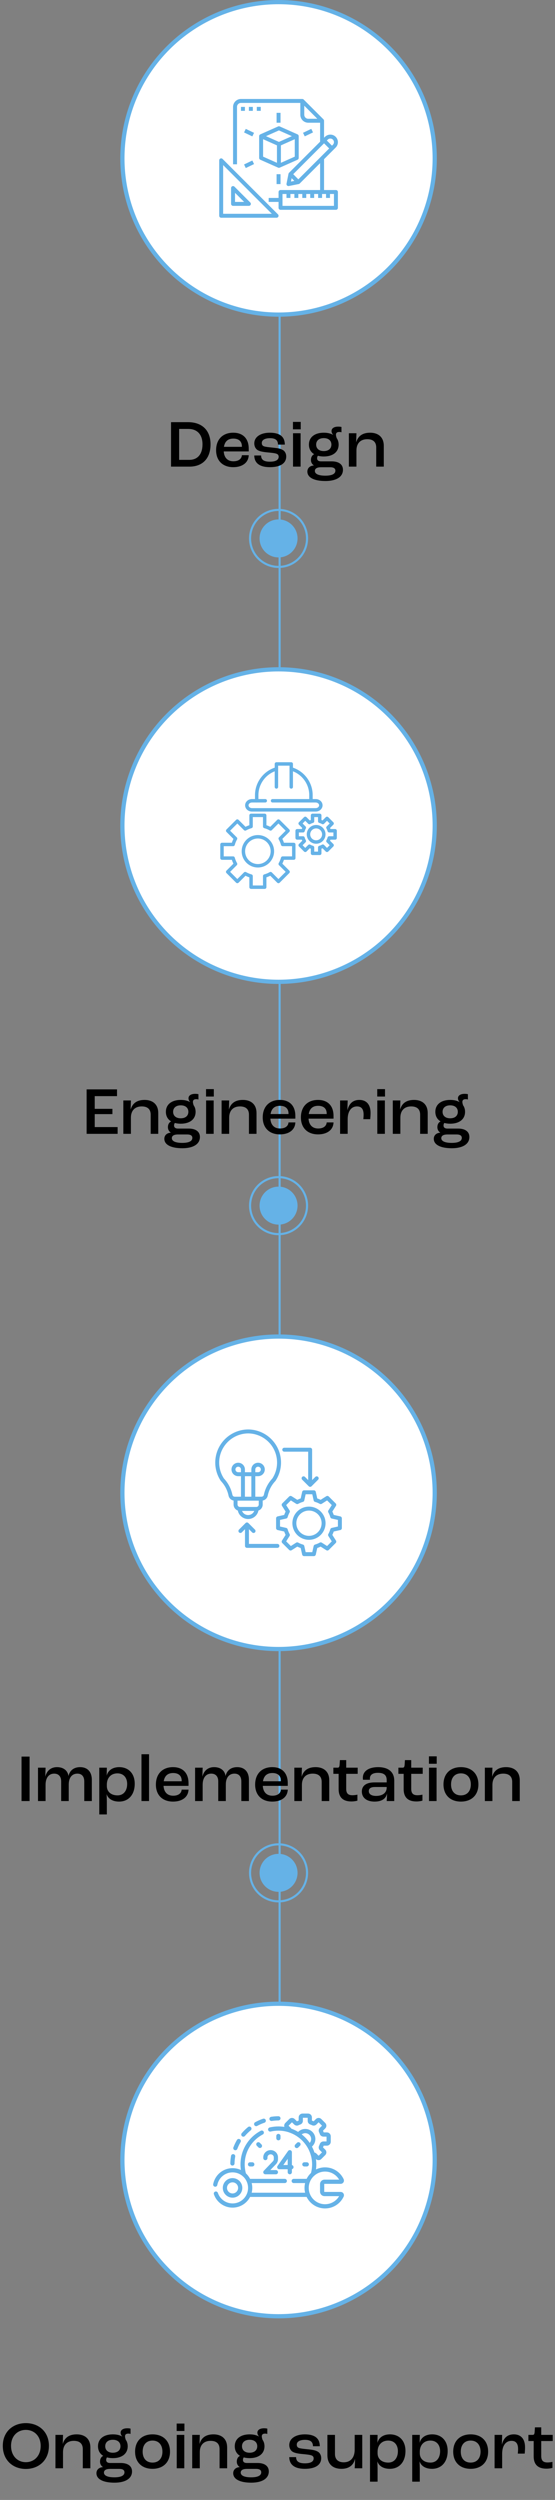 <svg width="263" height="1184" viewBox="0 0 263 1184" fill="none" xmlns="http://www.w3.org/2000/svg">
<rect x="0" y="0" width="263" height="1184" fill="#808080" stroke="none"/>
<line x1="132.5" y1="75" x2="132.5" y2="1030" stroke="#65B2E7"/>
<circle cx="132" cy="255" r="13.5" transform="rotate(90 132 255)" stroke="#65B2E7"/>
<circle cx="132" cy="255" r="9" transform="rotate(90 132 255)" fill="#65B2E7"/>
<circle cx="132" cy="571" r="13.5" transform="rotate(90 132 571)" stroke="#65B2E7"/>
<circle cx="132" cy="571" r="9" transform="rotate(90 132 571)" fill="#65B2E7"/>
<circle cx="132" cy="887" r="13.5" transform="rotate(90 132 887)" stroke="#65B2E7"/>
<circle cx="132" cy="887" r="9" transform="rotate(90 132 887)" fill="#65B2E7"/>
<circle cx="132" cy="75" r="74" fill="white" stroke="#65B2E7" stroke-width="2"/>
<path d="M105.475 75.275C105.344 75.144 105.177 75.054 104.995 75.018C104.814 74.982 104.625 75 104.454 75.071C104.282 75.142 104.136 75.263 104.033 75.417C103.93 75.571 103.875 75.752 103.875 75.938V102.188C103.875 102.436 103.974 102.675 104.15 102.85C104.325 103.026 104.564 103.125 104.812 103.125H131.062C131.248 103.125 131.429 103.07 131.583 102.967C131.738 102.864 131.858 102.718 131.929 102.546C132 102.375 132.018 102.186 131.982 102.005C131.946 101.823 131.857 101.656 131.725 101.525L105.475 75.275ZM105.75 101.25V78.201L128.799 101.25H105.75Z" fill="#65B2E7"/>
<path d="M110.438 97.5H117.938C118.123 97.5 118.304 97.445 118.458 97.342C118.613 97.239 118.733 97.093 118.804 96.921C118.875 96.75 118.893 96.561 118.857 96.38C118.821 96.198 118.732 96.031 118.6 95.9L111.1 88.4C110.969 88.269 110.802 88.179 110.62 88.143C110.439 88.107 110.25 88.125 110.079 88.196C109.907 88.267 109.761 88.388 109.658 88.542C109.555 88.696 109.5 88.877 109.5 89.062V96.562C109.5 96.811 109.599 97.05 109.775 97.225C109.95 97.401 110.189 97.5 110.438 97.5ZM111.375 91.326L115.674 95.625H111.375V91.326Z" fill="#65B2E7"/>
<path d="M114.188 50.625H116.062V52.5H114.188V50.625Z" fill="#65B2E7"/>
<path d="M117.938 50.625H119.812V52.5H117.938V50.625Z" fill="#65B2E7"/>
<path d="M121.688 50.625H123.562V52.5H121.688V50.625Z" fill="#65B2E7"/>
<path d="M123.358 63.633C123.191 63.705 123.05 63.824 122.951 63.977C122.851 64.129 122.799 64.307 122.801 64.488V74.801C122.801 74.982 122.853 75.16 122.952 75.312C123.051 75.464 123.192 75.584 123.358 75.657L131.795 79.407C131.915 79.461 132.045 79.489 132.176 79.488C132.307 79.488 132.437 79.46 132.557 79.407V79.407L140.994 75.657C141.16 75.584 141.301 75.464 141.4 75.312C141.498 75.16 141.551 74.982 141.551 74.801V64.488C141.552 64.307 141.5 64.129 141.401 63.977C141.302 63.824 141.16 63.705 140.993 63.633V63.632L132.556 59.882C132.436 59.828 132.306 59.801 132.175 59.801C132.044 59.801 131.914 59.828 131.794 59.882L123.357 63.632L123.358 63.633ZM131.238 77.108L124.676 74.191V65.931L131.238 68.848V77.108ZM139.676 74.191L133.113 77.108V68.848L139.676 65.931V74.191ZM132.176 61.764L138.305 64.488L132.176 67.212L126.047 64.488L132.176 61.764Z" fill="#65B2E7"/>
<path d="M131.062 82.5H132.938V87.188H131.062V82.5Z" fill="#65B2E7"/>
<path d="M131.062 53.438H132.938V58.125H131.062V53.438Z" fill="#65B2E7"/>
<path d="M115.652 62.727L116.46 61.035L120.385 62.91L119.577 64.602L115.652 62.727Z" fill="#65B2E7"/>
<path d="M143.594 62.897L147.518 61.021L148.326 62.713L144.402 64.588L143.594 62.897Z" fill="#65B2E7"/>
<path d="M115.652 77.894L119.577 76.019L120.385 77.711L116.46 79.586L115.652 77.894Z" fill="#65B2E7"/>
<path d="M159.188 90H153.563V75.388L159.074 69.877C159.407 69.544 159.671 69.148 159.852 68.713C160.032 68.277 160.125 67.811 160.125 67.339C160.125 66.868 160.032 66.401 159.852 65.966C159.671 65.53 159.407 65.135 159.074 64.801C158.74 64.468 158.345 64.204 157.909 64.023C157.474 63.843 157.007 63.75 156.536 63.75C156.065 63.75 155.598 63.843 155.162 64.023C154.727 64.204 154.331 64.468 153.998 64.801L153.563 65.237V57.188C153.563 57.064 153.538 56.943 153.491 56.829C153.444 56.715 153.375 56.612 153.288 56.525L143.913 47.15C143.826 47.062 143.723 46.993 143.609 46.946C143.495 46.899 143.373 46.875 143.25 46.875H114.188C113.193 46.876 112.24 47.272 111.537 47.975C110.834 48.678 110.439 49.631 110.438 50.625V77.812H112.313V50.625C112.313 50.128 112.511 49.651 112.862 49.3C113.214 48.948 113.69 48.751 114.188 48.75H142.313V54.375C142.314 55.369 142.709 56.322 143.412 57.025C144.115 57.728 145.068 58.124 146.063 58.125H151.688V67.112L136.962 81.837C136.831 81.968 136.742 82.135 136.706 82.316L135.768 87.004C135.738 87.155 135.745 87.311 135.79 87.459C135.835 87.607 135.915 87.741 136.025 87.85C136.134 87.96 136.268 88.04 136.416 88.085C136.564 88.13 136.72 88.137 136.871 88.107L141.559 87.169C141.74 87.133 141.907 87.044 142.038 86.913L151.688 77.263V90H132.938C132.689 90 132.45 90.099 132.275 90.275C132.099 90.45 132 90.689 132 90.938V93.75H127.313V95.625H132V98.438C132 98.686 132.099 98.925 132.275 99.1C132.45 99.276 132.689 99.375 132.938 99.375H159.188C159.436 99.375 159.675 99.276 159.85 99.1C160.026 98.925 160.125 98.686 160.125 98.438V90.938C160.125 90.689 160.026 90.45 159.85 90.275C159.675 90.099 159.436 90 159.188 90ZM144.188 54.375V50.076L150.362 56.25H146.063C145.565 56.249 145.089 56.052 144.737 55.7C144.386 55.349 144.188 54.872 144.188 54.375ZM138.951 82.5L153.563 67.888L155.987 70.312L141.375 84.924L138.951 82.5ZM156.536 65.625C156.875 65.625 157.206 65.726 157.488 65.914C157.77 66.102 157.99 66.37 158.12 66.683C158.249 66.996 158.283 67.341 158.217 67.674C158.151 68.006 157.988 68.312 157.748 68.551L157.313 68.987L154.888 66.562L155.324 66.127C155.483 65.967 155.672 65.841 155.88 65.755C156.088 65.668 156.311 65.624 156.536 65.625ZM138.201 84.402L139.473 85.674L137.883 85.992L138.201 84.402ZM158.25 97.5H133.875V91.875H135.75V93.75H137.625V91.875H139.5V93.75H141.375V91.875H143.25V93.75H145.125V91.875H147V93.75H148.875V91.875H150.75V93.75H152.625V91.875H154.5V93.75H156.375V91.875H158.25V97.5Z" fill="#65B2E7"/>
<path d="M81.048 221H89.784C95.928 221 99.768 217.192 99.768 210.44C99.768 203.752 95.704 199.944 89.112 199.944H81.048V221ZM84.888 217.8V203.144H89.272C93.304 203.144 95.96 205.64 95.96 210.44C95.96 215.272 93.496 217.8 89.72 217.8H84.888ZM117.862 212.52C117.862 207.592 115.014 204.936 110.534 204.936C105.542 204.936 102.406 208.104 102.406 213.224C102.406 218.184 105.542 221.256 110.534 221.256C114.854 221.256 117.734 219.112 117.862 215.592H114.63C114.47 217.448 112.902 218.472 110.598 218.472C107.91 218.472 106.214 216.84 106.022 213.8H117.862V212.52ZM114.63 211.624H106.118C106.534 209 108.102 207.72 110.566 207.72C113.158 207.72 114.63 209.032 114.63 211.4V211.624ZM127.892 221.256C132.948 221.256 135.635 219.368 135.635 216.168C135.635 214.888 135.028 213.672 133.972 213.096C132.852 212.456 131.572 212.232 129.332 212.008C127.411 211.816 125.908 211.656 125.14 211.4C124.212 211.08 124.052 210.44 124.052 209.768C124.052 208.424 125.46 207.528 127.956 207.528C130.58 207.528 131.7 208.52 131.732 210.568H134.964C134.964 206.984 132.788 204.936 127.86 204.936C123.572 204.936 120.5 206.856 120.5 210.024C120.5 211.24 121.012 212.392 121.876 213.032C122.836 213.736 124.5 214.056 126.964 214.28C128.724 214.44 130.228 214.6 130.996 214.888C131.828 215.176 132.052 215.72 132.052 216.328C132.052 217.768 130.772 218.664 127.86 218.664C124.788 218.664 123.732 217.544 123.732 215.72H120.5C120.5 218.824 122.452 221.256 127.892 221.256ZM138.826 203.336H142.506V199.816H138.826V203.336ZM138.858 221H142.442V205.192H138.858V221ZM157.174 218.504H152.054C150.902 218.504 150.262 217.96 150.262 217.064C150.262 216.52 150.454 216.072 150.646 215.848C151.478 216.072 152.406 216.2 153.43 216.2C157.782 216.2 160.47 214.056 160.47 210.568C160.47 209.384 160.15 208.328 159.542 207.496C159.35 206.888 159.19 206.344 159.19 205.896C159.19 205.032 159.702 204.584 160.758 204.584C161.206 204.584 161.558 204.648 161.814 204.744V202.216C161.43 202.12 160.982 202.056 160.214 202.056C158.326 202.056 157.11 202.856 157.11 204.136C157.11 204.808 157.398 205.416 157.878 205.928L157.846 205.96C156.694 205.288 155.222 204.936 153.43 204.936C149.078 204.936 146.39 207.112 146.39 210.568C146.39 212.552 147.254 214.12 148.822 215.08V215.144C147.958 215.56 147.35 216.488 147.35 217.832C147.35 218.952 147.83 219.816 148.726 220.424V220.456C146.838 220.552 145.654 221.736 145.654 223.336C145.654 226.184 148.854 227.816 154.198 227.816C159.414 227.816 162.518 225.832 162.518 222.504C162.518 219.976 160.566 218.504 157.174 218.504ZM153.43 207.496C155.67 207.496 157.046 208.68 157.046 210.568C157.046 212.456 155.67 213.64 153.43 213.64C151.19 213.64 149.814 212.456 149.814 210.568C149.814 208.68 151.19 207.496 153.43 207.496ZM154.166 225.288C151.126 225.288 149.206 224.552 149.206 223.048C149.206 221.832 150.358 221.288 152.15 221.288H156.438C158.134 221.288 158.934 221.864 158.934 222.92C158.934 224.328 157.526 225.288 154.166 225.288ZM165.323 221H168.907V213.352C168.907 209.896 170.891 208.008 174.027 208.008C176.875 208.008 178.283 209.416 178.283 211.912V221H181.867V211.112C181.867 207.208 179.403 204.936 175.403 204.936C171.723 204.936 169.675 206.568 168.811 209.416H168.779L168.907 205.192H165.323V221Z" fill="black"/>
<circle cx="132" cy="391" r="74" fill="white" stroke="#65B2E7" stroke-width="2"/>
<g clip-path="url(#clip0_406_667)">
<path d="M125.435 421.001H118.977C118.525 421.001 118.16 420.635 118.16 420.184V415.519C117.535 415.314 116.927 415.062 116.34 414.764L113.042 418.064C112.736 418.371 112.194 418.371 111.887 418.064L107.318 413.495C106.999 413.176 106.999 412.658 107.318 412.339L110.615 409.042C110.318 408.456 110.066 407.846 109.862 407.222H105.198C104.747 407.222 104.381 406.856 104.381 406.405V399.943C104.381 399.492 104.747 399.127 105.198 399.127H109.862C110.066 398.502 110.318 397.893 110.615 397.307L107.318 394.009C107.164 393.855 107.079 393.648 107.079 393.431C107.079 393.214 107.164 393.007 107.318 392.854L111.887 388.284C112.04 388.131 112.248 388.045 112.464 388.045C112.681 388.045 112.889 388.132 113.042 388.284L116.34 391.584C116.926 391.287 117.535 391.035 118.16 390.83V386.164C118.16 385.713 118.525 385.348 118.977 385.348H125.435C125.886 385.348 126.252 385.713 126.252 386.164V390.832C126.876 391.036 127.484 391.288 128.072 391.584L131.369 388.284C131.675 387.977 132.218 387.977 132.525 388.284L137.094 392.854C137.413 393.172 137.413 393.69 137.094 394.009L133.796 397.307C134.094 397.893 134.346 398.502 134.55 399.127H139.214C139.665 399.127 140.03 399.492 140.03 399.943V406.405C140.03 406.622 139.944 406.829 139.791 406.983C139.638 407.136 139.43 407.222 139.214 407.222L134.55 407.22C134.346 407.844 134.094 408.452 133.797 409.039L137.095 412.337C137.414 412.656 137.414 413.173 137.095 413.493L132.526 418.062C132.372 418.215 132.165 418.301 131.948 418.301C131.731 418.301 131.524 418.214 131.37 418.062L128.073 414.762C127.487 415.058 126.877 415.31 126.253 415.514V420.184C126.252 420.635 125.886 421.001 125.435 421.001ZM119.793 419.367H124.618V414.907C124.618 414.539 124.864 414.216 125.219 414.12C126.125 413.872 126.998 413.511 127.815 413.046C128.135 412.863 128.537 412.918 128.797 413.179L131.947 416.331L135.361 412.917L132.212 409.767C131.952 409.507 131.898 409.105 132.079 408.785C132.545 407.97 132.905 407.095 133.153 406.189C133.25 405.834 133.572 405.587 133.94 405.587L138.396 405.588V400.76H133.94C133.572 400.76 133.249 400.514 133.153 400.158C132.905 399.252 132.545 398.379 132.079 397.562C131.898 397.242 131.952 396.84 132.212 396.58L135.361 393.43L131.947 390.016L128.797 393.169C128.537 393.429 128.135 393.483 127.815 393.301C126.999 392.836 126.126 392.475 125.219 392.228C124.864 392.13 124.618 391.808 124.618 391.44V386.982H119.793V391.438C119.793 391.806 119.547 392.128 119.193 392.225C118.288 392.475 117.413 392.837 116.597 393.302C116.277 393.484 115.875 393.43 115.614 393.17L112.464 390.019L109.051 393.432L112.201 396.582C112.461 396.843 112.515 397.245 112.333 397.564C111.868 398.38 111.506 399.253 111.259 400.16C111.161 400.515 110.839 400.761 110.471 400.761H106.016V405.589H110.471C110.839 405.589 111.163 405.836 111.259 406.191C111.506 407.096 111.867 407.97 112.333 408.786C112.516 409.106 112.461 409.508 112.201 409.768L109.051 412.918L112.464 416.332L115.614 413.18C115.875 412.92 116.277 412.866 116.597 413.047C117.413 413.513 118.288 413.875 119.195 414.124C119.548 414.221 119.795 414.544 119.795 414.912V419.367H119.793Z" fill="#65B2E7"/>
<path d="M122.205 410.861C117.967 410.861 114.52 407.413 114.52 403.175C114.52 398.938 117.967 395.49 122.205 395.49C126.442 395.49 129.89 398.938 129.89 403.175C129.89 407.413 126.442 410.861 122.205 410.861ZM122.205 397.124C118.868 397.124 116.153 399.839 116.153 403.175C116.153 406.512 118.868 409.227 122.205 409.227C125.542 409.227 128.256 406.512 128.256 403.175C128.256 399.839 125.542 397.124 122.205 397.124Z" fill="#65B2E7"/>
<path d="M151.518 404.972H148.102C147.65 404.972 147.285 404.606 147.285 404.155V401.96C147.116 401.897 146.95 401.829 146.787 401.754L145.236 403.305C145.083 403.459 144.875 403.545 144.659 403.545C144.442 403.545 144.234 403.459 144.081 403.305L141.664 400.889C141.346 400.57 141.346 400.052 141.664 399.734L143.215 398.183C143.14 398.019 143.071 397.853 143.009 397.685H140.815C140.364 397.685 139.998 397.32 139.998 396.868V393.451C139.998 393 140.364 392.634 140.815 392.634H143.009C143.071 392.466 143.14 392.299 143.215 392.135L141.664 390.585C141.346 390.266 141.346 389.748 141.664 389.429L144.081 387.013C144.234 386.859 144.442 386.774 144.659 386.774C144.875 386.774 145.083 386.861 145.236 387.013L146.787 388.564C146.951 388.489 147.116 388.42 147.285 388.358V386.164C147.285 385.713 147.65 385.348 148.102 385.348H151.518C151.969 385.348 152.334 385.713 152.334 386.164V388.359C152.503 388.421 152.67 388.491 152.834 388.566L154.384 387.014C154.538 386.861 154.745 386.775 154.962 386.775C155.179 386.775 155.386 386.861 155.539 387.014L157.956 389.43C158.275 389.749 158.275 390.267 157.956 390.586L156.404 392.137C156.479 392.302 156.548 392.468 156.611 392.637H158.804C159.255 392.637 159.621 393.002 159.621 393.454V396.871C159.621 397.322 159.255 397.687 158.804 397.687H156.611C156.548 397.856 156.479 398.023 156.404 398.186L157.955 399.736C158.273 400.055 158.273 400.573 157.955 400.891L155.538 403.308C155.385 403.461 155.177 403.547 154.961 403.547C154.744 403.547 154.536 403.46 154.383 403.308L152.832 401.756C152.668 401.831 152.502 401.9 152.333 401.962V404.157C152.334 404.606 151.968 404.972 151.518 404.972ZM148.918 403.338H150.701V401.366C150.701 400.998 150.947 400.675 151.302 400.579C151.751 400.457 152.182 400.277 152.585 400.048C152.905 399.865 153.307 399.92 153.567 400.18L154.961 401.575L156.221 400.314L154.828 398.92C154.568 398.66 154.514 398.258 154.696 397.938C154.925 397.534 155.105 397.103 155.227 396.655C155.324 396.3 155.646 396.053 156.014 396.053H157.985V394.269H156.014C155.646 394.269 155.323 394.023 155.225 393.667C155.104 393.219 154.924 392.787 154.695 392.384C154.513 392.064 154.567 391.662 154.827 391.402L156.22 390.008L154.959 388.747L153.566 390.142C153.306 390.402 152.904 390.456 152.584 390.274C152.181 390.045 151.75 389.866 151.301 389.743C150.946 389.646 150.698 389.324 150.698 388.956V386.984H148.916V388.955C148.916 389.323 148.67 389.645 148.316 389.742C147.867 389.865 147.435 390.045 147.03 390.275C146.711 390.457 146.309 390.403 146.048 390.143L144.655 388.748L143.394 390.009L144.787 391.403C145.048 391.663 145.102 392.065 144.92 392.385C144.69 392.788 144.511 393.22 144.389 393.668C144.292 394.023 143.97 394.27 143.602 394.27H141.63V396.054H143.602C143.97 396.054 144.293 396.3 144.389 396.655C144.511 397.103 144.69 397.535 144.92 397.938C145.103 398.258 145.048 398.66 144.787 398.92L143.394 400.314L144.655 401.575L146.048 400.18C146.309 399.92 146.711 399.865 147.03 400.048C147.435 400.279 147.867 400.458 148.316 400.581C148.67 400.678 148.916 401 148.916 401.368V403.338H148.918Z" fill="#65B2E7"/>
<path d="M149.809 399.61C147.356 399.61 145.359 397.614 145.359 395.161C145.359 392.707 147.355 390.711 149.809 390.711C152.263 390.711 154.259 392.707 154.259 395.161C154.259 397.614 152.263 399.61 149.809 399.61ZM149.809 392.346C148.256 392.346 146.993 393.609 146.993 395.162C146.993 396.714 148.256 397.978 149.809 397.978C151.362 397.978 152.625 396.714 152.625 395.162C152.625 393.608 151.362 392.346 149.809 392.346Z" fill="#65B2E7"/>
<path d="M119.37 384.373C118.559 384.373 117.768 384.079 117.148 383.545C116.526 383.018 116.16 382.241 116.148 381.419C116.148 379.772 117.607 378.441 119.402 378.441H120.831V376.533C120.852 370.675 124.663 365.431 130.173 363.569V361.817C130.173 361.366 130.539 361 130.99 361H138.014C138.466 361 138.831 361.366 138.831 361.817V363.571C144.344 365.432 148.156 370.675 148.173 376.534V378.445H149.603C150.423 378.436 151.229 378.732 151.858 379.273C152.479 379.798 152.846 380.574 152.857 381.394V381.406C152.857 383.042 151.398 384.373 149.604 384.373H119.404C119.391 384.373 119.38 384.373 119.37 384.373ZM119.402 380.073C118.524 380.073 117.781 380.684 117.781 381.407C117.786 381.746 117.941 382.076 118.209 382.302C118.543 382.591 118.96 382.75 119.393 382.739H149.601C150.476 382.739 151.217 382.132 151.22 381.412C151.213 381.065 151.059 380.738 150.794 380.514C150.46 380.226 150.038 380.071 149.609 380.077H147.355C146.904 380.077 146.539 379.711 146.539 379.26V376.536C146.522 371.194 142.925 366.432 137.788 364.956C137.438 364.855 137.196 364.536 137.196 364.171V362.634H131.806V364.169C131.806 364.533 131.564 364.853 131.215 364.954C126.082 366.432 122.484 371.195 122.464 376.537V379.258C122.464 379.709 122.098 380.075 121.647 380.075H119.402V380.073Z" fill="#65B2E7"/>
<path d="M125.709 380.073H121.647C121.196 380.073 120.83 379.707 120.83 379.256C120.83 378.805 121.196 378.439 121.647 378.439H125.709C126.16 378.439 126.525 378.805 126.525 379.256C126.525 379.707 126.16 380.073 125.709 380.073Z" fill="#65B2E7"/>
<path d="M147.355 380.073H129.149C128.698 380.073 128.332 379.707 128.332 379.256C128.332 378.805 128.698 378.439 129.149 378.439H147.355C147.806 378.439 148.172 378.805 148.172 379.256C148.173 379.707 147.806 380.073 147.355 380.073Z" fill="#65B2E7"/>
<path d="M138.012 373.526C137.561 373.526 137.195 373.16 137.195 372.709V364.168C137.195 363.717 137.561 363.352 138.012 363.352C138.463 363.352 138.829 363.717 138.829 364.168V372.709C138.829 373.159 138.463 373.526 138.012 373.526Z" fill="#65B2E7"/>
<path d="M130.989 373.524C130.537 373.524 130.172 373.159 130.172 372.707V364.164C130.172 363.713 130.537 363.348 130.989 363.348C131.44 363.348 131.805 363.713 131.805 364.164V372.707C131.805 373.159 131.439 373.524 130.989 373.524Z" fill="#65B2E7"/>
</g>
<path d="M41.048 537H55.736V533.8H44.888V527.656H53.272V525.16H44.888V519.144H55.448V515.944H41.048V537ZM58.448 537H62.032V529.352C62.032 525.896 64.016 524.008 67.152 524.008C70 524.008 71.408 525.416 71.408 527.912V537H74.992V527.112C74.992 523.208 72.528 520.936 68.528 520.936C64.848 520.936 62.8 522.568 61.936 525.416H61.904L62.032 521.192H58.448V537ZM89.393 534.504H84.273C83.121 534.504 82.481 533.96 82.481 533.064C82.481 532.52 82.673 532.072 82.865 531.848C83.697 532.072 84.625 532.2 85.649 532.2C90.001 532.2 92.689 530.056 92.689 526.568C92.689 525.384 92.369 524.328 91.761 523.496C91.569 522.888 91.409 522.344 91.409 521.896C91.409 521.032 91.921 520.584 92.977 520.584C93.425 520.584 93.777 520.648 94.033 520.744V518.216C93.649 518.12 93.201 518.056 92.433 518.056C90.545 518.056 89.329 518.856 89.329 520.136C89.329 520.808 89.617 521.416 90.097 521.928L90.065 521.96C88.913 521.288 87.441 520.936 85.649 520.936C81.297 520.936 78.609 523.112 78.609 526.568C78.609 528.552 79.473 530.12 81.041 531.08V531.144C80.177 531.56 79.569 532.488 79.569 533.832C79.569 534.952 80.049 535.816 80.945 536.424V536.456C79.057 536.552 77.873 537.736 77.873 539.336C77.873 542.184 81.073 543.816 86.417 543.816C91.633 543.816 94.737 541.832 94.737 538.504C94.737 535.976 92.785 534.504 89.393 534.504ZM85.649 523.496C87.889 523.496 89.265 524.68 89.265 526.568C89.265 528.456 87.889 529.64 85.649 529.64C83.409 529.64 82.033 528.456 82.033 526.568C82.033 524.68 83.409 523.496 85.649 523.496ZM86.385 541.288C83.345 541.288 81.425 540.552 81.425 539.048C81.425 537.832 82.577 537.288 84.369 537.288H88.657C90.353 537.288 91.153 537.864 91.153 538.92C91.153 540.328 89.745 541.288 86.385 541.288ZM97.638 519.336H101.318V515.816H97.638V519.336ZM97.67 537H101.254V521.192H97.67V537ZM105.011 537H108.595V529.352C108.595 525.896 110.579 524.008 113.715 524.008C116.563 524.008 117.971 525.416 117.971 527.912V537H121.555V527.112C121.555 523.208 119.091 520.936 115.091 520.936C111.411 520.936 109.363 522.568 108.499 525.416H108.467L108.595 521.192H105.011V537ZM139.956 528.52C139.956 523.592 137.108 520.936 132.628 520.936C127.636 520.936 124.5 524.104 124.5 529.224C124.5 534.184 127.636 537.256 132.628 537.256C136.948 537.256 139.828 535.112 139.956 531.592H136.724C136.564 533.448 134.996 534.472 132.692 534.472C130.004 534.472 128.308 532.84 128.116 529.8H139.956V528.52ZM136.724 527.624H128.212C128.628 525 130.196 523.72 132.66 523.72C135.252 523.72 136.724 525.032 136.724 527.4V527.624ZM158.049 528.52C158.049 523.592 155.201 520.936 150.721 520.936C145.729 520.936 142.593 524.104 142.593 529.224C142.593 534.184 145.729 537.256 150.721 537.256C155.041 537.256 157.921 535.112 158.049 531.592H154.817C154.657 533.448 153.089 534.472 150.785 534.472C148.097 534.472 146.401 532.84 146.209 529.8H158.049V528.52ZM154.817 527.624H146.305C146.721 525 148.289 523.72 150.753 523.72C153.345 523.72 154.817 525.032 154.817 527.4V527.624ZM161.167 537H164.751V530.088C164.751 526.312 166.447 524.008 169.167 524.008C171.279 524.008 172.303 525.256 172.303 527.912C172.303 528.648 172.239 529.448 172.175 530.056H175.439C175.503 529.384 175.599 528.104 175.599 527.112C175.599 523.176 173.711 520.936 170.287 520.936C167.023 520.936 165.391 522.888 164.655 525.736H164.623L164.751 521.192H161.167V537ZM178.763 519.336H182.443V515.816H178.763V519.336ZM178.795 537H182.379V521.192H178.795V537ZM186.136 537H189.72V529.352C189.72 525.896 191.704 524.008 194.84 524.008C197.688 524.008 199.096 525.416 199.096 527.912V537H202.68V527.112C202.68 523.208 200.216 520.936 196.216 520.936C192.536 520.936 190.488 522.568 189.624 525.416H189.592L189.72 521.192H186.136V537ZM217.081 534.504H211.961C210.809 534.504 210.169 533.96 210.169 533.064C210.169 532.52 210.361 532.072 210.553 531.848C211.385 532.072 212.312 532.2 213.337 532.2C217.689 532.2 220.377 530.056 220.377 526.568C220.377 525.384 220.057 524.328 219.449 523.496C219.257 522.888 219.097 522.344 219.097 521.896C219.097 521.032 219.609 520.584 220.665 520.584C221.113 520.584 221.465 520.648 221.721 520.744V518.216C221.337 518.12 220.889 518.056 220.121 518.056C218.233 518.056 217.017 518.856 217.017 520.136C217.017 520.808 217.305 521.416 217.785 521.928L217.753 521.96C216.601 521.288 215.129 520.936 213.337 520.936C208.985 520.936 206.297 523.112 206.297 526.568C206.297 528.552 207.161 530.12 208.729 531.08V531.144C207.865 531.56 207.257 532.488 207.257 533.832C207.257 534.952 207.737 535.816 208.633 536.424V536.456C206.745 536.552 205.561 537.736 205.561 539.336C205.561 542.184 208.761 543.816 214.105 543.816C219.321 543.816 222.425 541.832 222.425 538.504C222.425 535.976 220.472 534.504 217.081 534.504ZM213.337 523.496C215.577 523.496 216.953 524.68 216.953 526.568C216.953 528.456 215.577 529.64 213.337 529.64C211.097 529.64 209.721 528.456 209.721 526.568C209.721 524.68 211.097 523.496 213.337 523.496ZM214.073 541.288C211.033 541.288 209.113 540.552 209.113 539.048C209.113 537.832 210.265 537.288 212.057 537.288H216.345C218.041 537.288 218.841 537.864 218.841 538.92C218.841 540.328 217.433 541.288 214.073 541.288Z" fill="black"/>
<circle cx="132" cy="707" r="74" fill="white" stroke="#65B2E7" stroke-width="2"/>
<g clip-path="url(#clip1_406_667)">
<path d="M161.266 718.18L158.156 717.488C157.973 716.94 157.751 716.406 157.492 715.889L159.203 713.199C159.318 713.019 159.367 712.805 159.344 712.593C159.321 712.381 159.226 712.184 159.075 712.033L155.796 708.754C155.645 708.603 155.448 708.508 155.236 708.485C155.024 708.461 154.81 708.511 154.63 708.626L151.94 710.336C151.423 710.078 150.888 709.856 150.34 709.672L149.648 706.562C149.602 706.353 149.486 706.167 149.32 706.034C149.153 705.901 148.946 705.828 148.733 705.828H144.095C143.882 705.828 143.675 705.901 143.509 706.034C143.342 706.168 143.227 706.354 143.18 706.562L142.489 709.672C141.941 709.856 141.406 710.078 140.889 710.336L138.199 708.625C138.019 708.511 137.806 708.461 137.594 708.485C137.382 708.508 137.184 708.603 137.033 708.753L133.754 712.033C133.603 712.183 133.508 712.381 133.485 712.593C133.462 712.805 133.512 713.019 133.626 713.199L135.337 715.888C135.078 716.405 134.856 716.94 134.672 717.488L131.562 718.18C131.353 718.226 131.167 718.342 131.034 718.509C130.901 718.675 130.828 718.882 130.828 719.095V723.733C130.828 723.946 130.901 724.153 131.034 724.319C131.168 724.486 131.354 724.602 131.562 724.648L134.672 725.339C134.856 725.887 135.078 726.422 135.336 726.939L133.625 729.629C133.511 729.809 133.461 730.022 133.485 730.234C133.508 730.446 133.603 730.644 133.754 730.795L137.033 734.074C137.183 734.225 137.381 734.32 137.593 734.343C137.805 734.366 138.019 734.317 138.199 734.202L140.888 732.491C141.405 732.75 141.94 732.972 142.488 733.156L143.18 736.267C143.226 736.475 143.342 736.661 143.509 736.794C143.675 736.928 143.882 737 144.095 737H148.733C148.946 737 149.153 736.927 149.319 736.794C149.486 736.66 149.602 736.474 149.648 736.266L150.339 733.156C150.887 732.972 151.422 732.75 151.939 732.492L154.629 734.203C154.809 734.317 155.022 734.367 155.234 734.344C155.446 734.32 155.644 734.225 155.795 734.075L159.074 730.796C159.225 730.645 159.32 730.447 159.343 730.235C159.366 730.023 159.317 729.809 159.202 729.629L157.491 726.94C157.75 726.423 157.972 725.888 158.156 725.34L161.267 724.648C161.475 724.602 161.661 724.486 161.794 724.32C161.928 724.153 162 723.946 162 723.733V719.095C162 718.882 161.927 718.675 161.794 718.509C161.66 718.342 161.474 718.227 161.266 718.18ZM160.125 722.981L157.217 723.628C157.052 723.664 156.9 723.745 156.777 723.861C156.655 723.977 156.565 724.124 156.519 724.287C156.297 725.067 155.986 725.818 155.59 726.526C155.508 726.674 155.467 726.841 155.472 727.01C155.476 727.179 155.527 727.344 155.618 727.486L157.217 730.001L155.001 732.217L152.486 730.618C152.344 730.527 152.179 730.476 152.01 730.471C151.841 730.467 151.674 730.508 151.526 730.59C150.818 730.986 150.067 731.297 149.287 731.519C149.124 731.565 148.977 731.655 148.861 731.778C148.745 731.9 148.664 732.052 148.628 732.217L147.981 735.125H144.847L144.201 732.218C144.164 732.053 144.083 731.9 143.967 731.778C143.851 731.655 143.704 731.565 143.541 731.519C142.761 731.297 142.01 730.986 141.302 730.59C141.154 730.508 140.987 730.467 140.818 730.471C140.649 730.476 140.484 730.527 140.342 730.618L137.827 732.217L135.611 730.001L137.211 727.486C137.301 727.344 137.352 727.179 137.357 727.01C137.362 726.841 137.321 726.674 137.238 726.526C136.843 725.818 136.531 725.067 136.309 724.287C136.263 724.124 136.173 723.977 136.051 723.861C135.928 723.745 135.776 723.664 135.611 723.628L132.703 722.981V719.847L135.611 719.201C135.776 719.164 135.928 719.083 136.051 718.967C136.174 718.851 136.263 718.704 136.309 718.541C136.531 717.761 136.843 717.01 137.238 716.302C137.321 716.154 137.362 715.987 137.357 715.818C137.352 715.649 137.301 715.484 137.211 715.342L135.611 712.827L137.827 710.611L140.342 712.211C140.484 712.301 140.649 712.352 140.818 712.357C140.987 712.362 141.154 712.321 141.302 712.238C142.01 711.843 142.761 711.531 143.541 711.309C143.704 711.263 143.851 711.173 143.967 711.05C144.083 710.928 144.164 710.776 144.201 710.611L144.847 707.703H147.981L148.628 710.611C148.664 710.776 148.745 710.928 148.861 711.051C148.977 711.174 149.124 711.263 149.287 711.309C150.067 711.531 150.818 711.843 151.526 712.238C151.674 712.321 151.841 712.362 152.01 712.357C152.179 712.352 152.344 712.301 152.486 712.211L155.001 710.611L157.217 712.827L155.618 715.342C155.527 715.484 155.476 715.649 155.471 715.818C155.467 715.987 155.508 716.154 155.59 716.302C155.986 717.01 156.297 717.761 156.519 718.541C156.565 718.704 156.655 718.851 156.778 718.967C156.901 719.083 157.053 719.164 157.217 719.201L160.125 719.847V722.981ZM146.414 713.55C144.859 713.55 143.338 714.011 142.045 714.875C140.752 715.739 139.744 716.967 139.148 718.405C138.553 719.842 138.397 721.423 138.701 722.948C139.004 724.474 139.753 725.875 140.853 726.975C141.953 728.075 143.354 728.824 144.88 729.127C146.405 729.431 147.987 729.275 149.424 728.68C150.861 728.085 152.089 727.077 152.953 725.783C153.817 724.49 154.278 722.969 154.278 721.414C154.276 719.329 153.447 717.33 151.972 715.856C150.498 714.381 148.499 713.552 146.414 713.55ZM146.414 727.403C145.23 727.403 144.072 727.052 143.087 726.394C142.102 725.736 141.334 724.8 140.881 723.706C140.427 722.612 140.309 721.407 140.54 720.246C140.771 719.084 141.341 718.017 142.179 717.179C143.017 716.341 144.084 715.771 145.246 715.54C146.407 715.309 147.612 715.427 148.706 715.881C149.801 716.334 150.736 717.102 151.394 718.087C152.052 719.072 152.403 720.229 152.403 721.414C152.402 723.002 151.77 724.524 150.647 725.647C149.524 726.77 148.002 727.402 146.414 727.403ZM102.008 693.192C102.102 696.093 102.999 698.911 104.599 701.332C104.629 701.377 104.663 701.42 104.701 701.46C106.514 703.372 107.759 705.752 108.295 708.332C108.413 708.918 108.704 709.455 109.13 709.873C109.556 710.292 110.098 710.573 110.686 710.68V712.575C110.687 713.198 110.88 713.806 111.24 714.314C111.6 714.823 112.108 715.208 112.695 715.417C112.921 716.548 113.532 717.565 114.424 718.296C115.316 719.027 116.433 719.427 117.586 719.427C118.739 719.427 119.857 719.027 120.749 718.296C121.64 717.565 122.251 716.548 122.477 715.417C123.064 715.208 123.573 714.823 123.932 714.314C124.292 713.806 124.486 713.198 124.486 712.575V710.68C125.074 710.572 125.616 710.291 126.042 709.873C126.469 709.454 126.759 708.917 126.877 708.331C127.414 705.751 128.658 703.372 130.472 701.459C130.509 701.42 130.543 701.377 130.573 701.331C132.131 698.974 133.022 696.241 133.155 693.42C133.287 690.598 132.655 687.793 131.326 685.301C129.996 682.809 128.018 680.722 125.601 679.261C123.184 677.8 120.417 677.019 117.592 677H117.58C115.487 677.014 113.417 677.447 111.493 678.273C109.57 679.1 107.831 680.303 106.38 681.812C104.928 683.321 103.794 685.106 103.043 687.06C102.292 689.015 101.94 691.1 102.008 693.192ZM117.586 717.552C116.963 717.552 116.354 717.365 115.838 717.015C115.323 716.665 114.924 716.169 114.694 715.59H120.478C120.248 716.169 119.849 716.665 119.333 717.015C118.818 717.365 118.209 717.552 117.586 717.552ZM122.611 712.575C122.611 712.877 122.491 713.167 122.277 713.381C122.063 713.594 121.774 713.715 121.471 713.715H113.701C113.398 713.715 113.109 713.594 112.895 713.381C112.681 713.167 112.561 712.877 112.561 712.575V710.732H122.611V712.575ZM114.189 697.262H112.879C112.619 697.262 112.366 697.185 112.151 697.041C111.935 696.897 111.767 696.692 111.668 696.453C111.569 696.214 111.543 695.95 111.594 695.696C111.644 695.442 111.769 695.208 111.952 695.025C112.135 694.842 112.369 694.717 112.623 694.667C112.877 694.616 113.141 694.642 113.38 694.741C113.619 694.84 113.824 695.008 113.968 695.224C114.112 695.439 114.189 695.692 114.189 695.952V697.262ZM116.064 708.858V699.137H119.108V708.858H116.064ZM105.695 685.833C106.897 683.736 108.628 681.991 110.714 680.77C112.8 679.55 115.169 678.896 117.586 678.875C120.066 678.893 122.495 679.578 124.618 680.858C126.742 682.139 128.481 683.967 129.654 686.152C130.827 688.337 131.39 690.797 131.284 693.274C131.178 695.752 130.407 698.155 129.052 700.231C127.031 702.386 125.643 705.057 125.041 707.95C124.992 708.208 124.853 708.441 124.649 708.607C124.444 708.773 124.188 708.862 123.925 708.857H120.984V699.137H122.293C122.923 699.137 123.539 698.95 124.063 698.6C124.587 698.25 124.995 697.753 125.236 697.171C125.477 696.589 125.54 695.948 125.417 695.33C125.295 694.712 124.991 694.145 124.546 693.699C124.1 693.254 123.533 692.951 122.915 692.828C122.297 692.705 121.657 692.768 121.075 693.009C120.493 693.25 119.995 693.658 119.645 694.182C119.295 694.706 119.108 695.322 119.108 695.952V697.262H116.064V695.952C116.064 695.322 115.877 694.706 115.527 694.182C115.177 693.658 114.679 693.25 114.097 693.009C113.515 692.768 112.875 692.705 112.257 692.828C111.639 692.951 111.072 693.254 110.626 693.699C110.181 694.145 109.877 694.712 109.755 695.33C109.632 695.948 109.695 696.588 109.936 697.17C110.177 697.752 110.585 698.25 111.109 698.6C111.633 698.95 112.249 699.137 112.879 699.137H114.189V708.858H111.247C110.984 708.862 110.728 708.773 110.524 708.607C110.32 708.441 110.181 708.209 110.131 707.95C109.53 705.057 108.142 702.387 106.12 700.232C104.724 698.106 103.944 695.635 103.869 693.092C103.794 690.55 104.426 688.037 105.695 685.833ZM120.983 697.262V695.952C120.983 695.692 121.06 695.439 121.204 695.224C121.348 695.008 121.553 694.84 121.792 694.741C122.032 694.642 122.295 694.616 122.549 694.667C122.803 694.717 123.037 694.842 123.22 695.025C123.403 695.208 123.528 695.442 123.579 695.696C123.629 695.95 123.603 696.214 123.504 696.453C123.405 696.692 123.237 696.897 123.021 697.041C122.806 697.185 122.553 697.262 122.293 697.262H120.983ZM132.4 732.151C132.4 732.4 132.301 732.638 132.126 732.814C131.95 732.99 131.711 733.088 131.463 733.088H117.029C116.78 733.088 116.542 732.99 116.366 732.814C116.19 732.638 116.091 732.4 116.091 732.151V724.248L114.578 725.761C114.402 725.933 114.164 726.029 113.917 726.028C113.671 726.026 113.434 725.928 113.26 725.753C113.085 725.579 112.987 725.342 112.985 725.096C112.984 724.849 113.08 724.611 113.252 724.435L116.366 721.321C116.453 721.234 116.556 721.165 116.67 721.118C116.784 721.071 116.906 721.047 117.029 721.047C117.152 721.047 117.274 721.071 117.387 721.118C117.501 721.165 117.604 721.234 117.692 721.321L120.805 724.435C120.894 724.522 120.964 724.625 121.013 724.739C121.061 724.853 121.086 724.976 121.087 725.1C121.088 725.224 121.064 725.347 121.017 725.462C120.969 725.576 120.9 725.68 120.812 725.768C120.725 725.856 120.62 725.925 120.506 725.972C120.391 726.019 120.268 726.043 120.144 726.043C120.02 726.042 119.898 726.017 119.783 725.968C119.669 725.92 119.566 725.849 119.479 725.761L117.966 724.248V731.213H131.463C131.711 731.213 131.95 731.312 132.126 731.488C132.301 731.663 132.4 731.902 132.4 732.151V732.151ZM146.034 700.987V687.534H134.704C134.456 687.534 134.217 687.435 134.041 687.259C133.866 687.083 133.767 686.845 133.767 686.596C133.767 686.348 133.866 686.109 134.041 685.933C134.217 685.758 134.456 685.659 134.704 685.659H146.971C147.22 685.659 147.459 685.758 147.634 685.933C147.81 686.109 147.909 686.348 147.909 686.596V700.987L149.422 699.474C149.598 699.301 149.836 699.205 150.083 699.207C150.329 699.208 150.566 699.307 150.74 699.481C150.915 699.656 151.013 699.892 151.015 700.139C151.016 700.386 150.92 700.623 150.748 700.8L147.634 703.913C147.547 704 147.444 704.069 147.33 704.116C147.216 704.163 147.095 704.188 146.971 704.188C146.848 704.188 146.726 704.163 146.613 704.116C146.499 704.069 146.396 704 146.309 703.913L143.195 700.8C143.107 700.713 143.037 700.609 142.99 700.495C142.942 700.381 142.917 700.259 142.917 700.136C142.916 700.012 142.94 699.89 142.987 699.775C143.034 699.661 143.104 699.557 143.191 699.47C143.278 699.382 143.382 699.313 143.497 699.266C143.611 699.219 143.733 699.195 143.857 699.195C143.98 699.196 144.103 699.22 144.217 699.268C144.331 699.316 144.434 699.386 144.521 699.474L146.034 700.987Z" fill="#65B2E7"/>
</g>
<path d="M10.208 853H14.016V831.944H10.208V853ZM18.011 853H21.595V845.288C21.595 841.896 23.227 840.008 25.659 840.008C27.803 840.008 28.987 841.416 28.987 843.656V853H32.571V845.16C32.571 841.864 34.171 840.008 36.667 840.008C38.811 840.008 39.931 841.416 39.931 843.72V853H43.515V842.92C43.515 839.208 41.499 836.936 37.979 836.936C34.971 836.936 33.051 838.536 32.475 841.096H32.443C32.059 838.536 30.075 836.936 27.003 836.936C24.123 836.936 22.203 838.632 21.499 841.352H21.467L21.595 837.192H18.011V853ZM47.044 859.336H50.628V853.128C50.628 852.488 50.564 850.856 50.532 849.8H50.564C51.236 851.848 53.284 853.256 56.42 853.256C60.964 853.256 63.844 849.928 63.844 844.808C63.844 840.04 60.996 836.936 56.484 836.936C53.348 836.936 51.236 838.472 50.596 840.872H50.564L50.628 837.192H47.044V859.336ZM55.716 850.312C52.644 850.312 50.628 848.584 50.628 845.896V845.064C50.692 841.896 52.676 839.88 55.652 839.88C58.5 839.88 60.26 841.864 60.26 844.904C60.26 848.2 58.468 850.312 55.716 850.312ZM67.044 853H70.628V830.824H67.044V853ZM89.331 844.52C89.331 839.592 86.483 836.936 82.002 836.936C77.01 836.936 73.874 840.104 73.874 845.224C73.874 850.184 77.01 853.256 82.002 853.256C86.323 853.256 89.203 851.112 89.331 847.592H86.099C85.939 849.448 84.371 850.472 82.067 850.472C79.379 850.472 77.683 848.84 77.49 845.8H89.331V844.52ZM86.099 843.624H77.587C78.002 841 79.57 839.72 82.034 839.72C84.626 839.72 86.099 841.032 86.099 843.4V843.624ZM92.448 853H96.032V845.288C96.032 841.896 97.664 840.008 100.096 840.008C102.24 840.008 103.424 841.416 103.424 843.656V853H107.008V845.16C107.008 841.864 108.608 840.008 111.104 840.008C113.248 840.008 114.368 841.416 114.368 843.72V853H117.952V842.92C117.952 839.208 115.936 836.936 112.416 836.936C109.408 836.936 107.488 838.536 106.912 841.096H106.88C106.496 838.536 104.512 836.936 101.44 836.936C98.56 836.936 96.64 838.632 95.936 841.352H95.904L96.032 837.192H92.448V853ZM136.362 844.52C136.362 839.592 133.514 836.936 129.034 836.936C124.042 836.936 120.906 840.104 120.906 845.224C120.906 850.184 124.042 853.256 129.034 853.256C133.354 853.256 136.234 851.112 136.362 847.592H133.13C132.97 849.448 131.402 850.472 129.098 850.472C126.41 850.472 124.714 848.84 124.522 845.8H136.362V844.52ZM133.13 843.624H124.618C125.034 841 126.602 839.72 129.066 839.72C131.658 839.72 133.13 841.032 133.13 843.4V843.624ZM139.48 853H143.064V845.352C143.064 841.896 145.048 840.008 148.184 840.008C151.032 840.008 152.44 841.416 152.44 843.912V853H156.024V843.112C156.024 839.208 153.56 836.936 149.56 836.936C145.88 836.936 143.832 838.568 142.968 841.416H142.936L143.064 837.192H139.48V853ZM166.488 853.192C167.8 853.192 168.888 852.968 169.368 852.808V849.96C168.92 850.088 167.896 850.248 167 850.248C164.824 850.248 164.056 849.224 164.056 847.176V840.104H169.496V837.192H164.056V833.608H161.08L160.92 835.976C160.824 836.872 160.6 837.192 159.992 837.192H157.976V840.104H160.472V847.368C160.472 850.856 162.168 853.192 166.488 853.192ZM177.485 853.256C180.973 853.256 182.861 851.848 183.373 849.512H183.405C183.405 850.792 183.309 852.232 183.245 853H186.829V843.368C186.829 839.208 184.013 836.936 179.213 836.936C174.701 836.936 171.949 838.824 171.949 841.992C171.949 842.28 171.981 842.696 172.013 842.92H175.309C175.277 842.664 175.277 842.408 175.277 842.312C175.277 840.552 176.653 839.624 179.085 839.624C181.869 839.624 183.245 840.68 183.245 843.048V844.168H177.389C173.165 844.168 171.469 846.056 171.469 848.456C171.469 851.528 173.869 853.256 177.485 853.256ZM178.221 850.568C176.045 850.568 174.765 849.736 174.765 848.296C174.765 847.048 175.661 846.344 177.709 846.344H183.245V846.632C183.245 849.064 181.325 850.568 178.221 850.568ZM197.301 853.192C198.613 853.192 199.701 852.968 200.181 852.808V849.96C199.733 850.088 198.709 850.248 197.813 850.248C195.637 850.248 194.869 849.224 194.869 847.176V840.104H200.309V837.192H194.869V833.608H191.893L191.733 835.976C191.637 836.872 191.413 837.192 190.805 837.192H188.789V840.104H191.285V847.368C191.285 850.856 192.981 853.192 197.301 853.192ZM203.263 835.336H206.943V831.816H203.263V835.336ZM203.295 853H206.879V837.192H203.295V853ZM218.412 853.256C223.468 853.256 226.7 850.152 226.7 845.128C226.7 840.072 223.468 836.936 218.412 836.936C213.388 836.936 210.156 840.072 210.156 845.128C210.156 850.152 213.388 853.256 218.412 853.256ZM218.412 850.312C215.5 850.312 213.74 848.328 213.74 845.128C213.74 841.896 215.5 839.88 218.412 839.88C221.324 839.88 223.116 841.896 223.116 845.128C223.116 848.328 221.324 850.312 218.412 850.312ZM229.761 853H233.345V845.352C233.345 841.896 235.329 840.008 238.465 840.008C241.313 840.008 242.721 841.416 242.721 843.912V853H246.305V843.112C246.305 839.208 243.841 836.936 239.841 836.936C236.161 836.936 234.113 838.568 233.249 841.416H233.217L233.345 837.192H229.761V853Z" fill="black"/>
<circle cx="132" cy="1023" r="74" fill="white" stroke="#65B2E7" stroke-width="2"/>
<path d="M113.137 1014.02C112.511 1015.09 111.972 1016.21 111.531 1017.38" stroke="#65B2E7" stroke-width="2" stroke-miterlimit="10" stroke-linecap="round" stroke-linejoin="round"/>
<path d="M131.928 1003.27C130.817 1003.27 129.726 1003.36 128.66 1003.52" stroke="#65B2E7" stroke-width="2" stroke-miterlimit="10" stroke-linecap="round" stroke-linejoin="round"/>
<path d="M118.177 1008.16C117.139 1009.01 116.179 1009.95 115.312 1010.96" stroke="#65B2E7" stroke-width="2" stroke-miterlimit="10" stroke-linecap="round" stroke-linejoin="round"/>
<path d="M110.474 1021.21C110.275 1022.33 110.161 1023.47 110.139 1024.64" stroke="#65B2E7" stroke-width="2" stroke-miterlimit="10" stroke-linecap="round" stroke-linejoin="round"/>
<path d="M124.985 1004.4C123.735 1004.82 122.536 1005.35 121.398 1005.98" stroke="#65B2E7" stroke-width="2" stroke-miterlimit="10" stroke-linecap="round" stroke-linejoin="round"/>
<path d="M154.912 1010.93H153.267C152.917 1010.93 152.605 1010.71 152.491 1010.38C152.38 1010.06 152.251 1009.74 152.103 1009.44C151.949 1009.13 152.012 1008.75 152.26 1008.5L153.424 1007.34C153.745 1007.02 153.745 1006.49 153.424 1006.17L151.563 1004.31C151.241 1003.99 150.72 1003.99 150.399 1004.31L149.235 1005.47C148.987 1005.72 148.609 1005.79 148.293 1005.63C147.992 1005.48 147.68 1005.35 147.359 1005.24C147.028 1005.13 146.807 1004.82 146.807 1004.47V1002.82C146.807 1002.37 146.438 1002 145.983 1002H143.352C142.897 1002 142.528 1002.37 142.528 1002.82V1004.47C142.528 1004.82 142.307 1005.13 141.976 1005.24C141.655 1005.35 141.343 1005.48 141.042 1005.63C140.726 1005.79 140.348 1005.72 140.1 1005.47L138.936 1004.31C138.615 1003.99 138.093 1003.99 137.772 1004.31L135.911 1006.17C135.59 1006.49 135.59 1007.01 135.911 1007.34L137.074 1008.5C137.205 1008.63 137.283 1008.8 137.306 1008.97C142.621 1010.75 146.764 1015.08 148.274 1020.51C148.281 1020.51 148.287 1020.51 148.293 1020.5C148.609 1020.35 148.987 1020.41 149.235 1020.66L150.399 1021.82C150.72 1022.15 151.241 1022.15 151.563 1021.82L153.424 1019.96C153.745 1019.64 153.745 1019.12 153.424 1018.8L152.26 1017.64C152.012 1017.39 151.949 1017.01 152.103 1016.69C152.251 1016.39 152.38 1016.08 152.491 1015.76C152.605 1015.43 152.917 1015.21 153.267 1015.21H154.912C155.367 1015.21 155.735 1014.84 155.735 1014.38V1011.75C155.735 1011.3 155.367 1010.93 154.912 1010.93Z" stroke="#65B2E7" stroke-width="2" stroke-miterlimit="10" stroke-linecap="round" stroke-linejoin="round"/>
<path d="M146.5 1016.37C147.728 1015.69 148.537 1014.35 148.44 1012.82C148.321 1010.94 146.795 1009.42 144.914 1009.3C143.472 1009.21 142.19 1009.93 141.479 1011.04C143.514 1012.43 145.232 1014.25 146.5 1016.37Z" stroke="#65B2E7" stroke-width="2" stroke-miterlimit="10" stroke-linecap="round" stroke-linejoin="round"/>
<path d="M148.257 1029.68C148.67 1028.21 148.895 1026.67 148.895 1025.07C148.895 1015.7 141.298 1008.1 131.927 1008.1C130.586 1008.1 129.282 1008.26 128.031 1008.55" stroke="#65B2E7" stroke-width="2" stroke-miterlimit="10" stroke-linecap="round" stroke-linejoin="round"/>
<path d="M124.055 1010.03C118.649 1012.87 114.961 1018.54 114.961 1025.07C114.961 1026.75 115.207 1028.37 115.661 1029.9" stroke="#65B2E7" stroke-width="2" stroke-miterlimit="10" stroke-linecap="round" stroke-linejoin="round"/>
<path d="M137.325 1028.77V1019.31L132.34 1026.37H138.107" stroke="#65B2E7" stroke-width="2" stroke-miterlimit="10" stroke-linecap="round" stroke-linejoin="round"/>
<path d="M125.754 1022.09V1021.73C125.754 1020.4 126.87 1019.31 128.247 1019.31C129.623 1019.31 130.739 1020.4 130.739 1021.73V1022.62C130.739 1023.23 130.501 1023.82 130.071 1024.27L125.754 1028.77H130.739" stroke="#65B2E7" stroke-width="2" stroke-miterlimit="10" stroke-linecap="round" stroke-linejoin="round"/>
<path d="M131.928 1011.62V1012.69" stroke="#65B2E7" stroke-width="2" stroke-miterlimit="10" stroke-linecap="round" stroke-linejoin="round"/>
<path d="M118.484 1025.07H119.553" stroke="#65B2E7" stroke-width="2" stroke-miterlimit="10" stroke-linecap="round" stroke-linejoin="round"/>
<path d="M144.232 1025.07H145.37" stroke="#65B2E7" stroke-width="2" stroke-miterlimit="10" stroke-linecap="round" stroke-linejoin="round"/>
<path d="M122.424 1015.56L123.179 1016.32" stroke="#65B2E7" stroke-width="2" stroke-miterlimit="10" stroke-linecap="round" stroke-linejoin="round"/>
<path d="M140.629 1016.37L141.433 1015.56" stroke="#65B2E7" stroke-width="2" stroke-miterlimit="10" stroke-linecap="round" stroke-linejoin="round"/>
<path d="M117.881 1039.49H145.945" stroke="#65B2E7" stroke-width="2" stroke-miterlimit="10" stroke-linecap="round" stroke-linejoin="round"/>
<path d="M134.953 1032.93H117.881" stroke="#65B2E7" stroke-width="2" stroke-miterlimit="10" stroke-linecap="round" stroke-linejoin="round"/>
<path d="M145.944 1032.93H139.188" stroke="#65B2E7" stroke-width="2" stroke-miterlimit="10" stroke-linecap="round" stroke-linejoin="round"/>
<path d="M102.3 1038.9C103.42 1042.19 106.534 1044.56 110.203 1044.56C114.813 1044.56 118.55 1040.82 118.55 1036.21C118.55 1031.6 114.813 1027.86 110.203 1027.86C106.12 1027.86 102.725 1030.79 102 1034.66" stroke="#65B2E7" stroke-width="2" stroke-miterlimit="10" stroke-linecap="round" stroke-linejoin="round"/>
<path d="M110.38 1039.84C112.382 1039.74 113.926 1038.03 113.828 1036.03C113.73 1034.03 112.027 1032.49 110.025 1032.58C108.022 1032.68 106.478 1034.38 106.576 1036.39C106.674 1038.39 108.377 1039.93 110.38 1039.84Z" stroke="#65B2E7" stroke-width="2" stroke-miterlimit="10" stroke-linecap="round" stroke-linejoin="round"/>
<path d="M161.445 1039.12H153.761C153.148 1039.12 152.652 1038.62 152.652 1038.01V1034.41C152.652 1033.8 153.148 1033.3 153.761 1033.3H161.444C161.852 1033.3 162.119 1032.87 161.946 1032.5C160.515 1029.45 157.371 1027.37 153.752 1027.48C149.247 1027.63 145.554 1031.24 145.317 1035.74C145.052 1040.78 149.058 1044.94 154.038 1044.94C157.535 1044.94 160.551 1042.89 161.946 1039.92C162.119 1039.55 161.853 1039.12 161.445 1039.12Z" stroke="#65B2E7" stroke-width="2" stroke-miterlimit="10" stroke-linecap="round" stroke-linejoin="round"/>
<path d="M12.24 1169.32C18.384 1169.32 23.184 1165.19 23.184 1158.38C23.184 1151.69 18.384 1147.62 12.24 1147.62C6.128 1147.62 1.328 1151.69 1.328 1158.38C1.328 1165.19 6.128 1169.32 12.24 1169.32ZM12.24 1166.12C8.368 1166.12 5.232 1163.21 5.232 1158.38C5.232 1153.67 8.368 1150.82 12.24 1150.82C16.144 1150.82 19.28 1153.67 19.28 1158.38C19.28 1163.21 16.144 1166.12 12.24 1166.12ZM26.276 1169H29.86V1161.35C29.86 1157.9 31.844 1156.01 34.98 1156.01C37.828 1156.01 39.236 1157.42 39.236 1159.91V1169H42.82V1159.11C42.82 1155.21 40.356 1152.94 36.356 1152.94C32.676 1152.94 30.628 1154.57 29.764 1157.42H29.732L29.86 1153.19H26.276V1169ZM57.221 1166.5H52.101C50.949 1166.5 50.309 1165.96 50.309 1165.06C50.309 1164.52 50.501 1164.07 50.693 1163.85C51.525 1164.07 52.453 1164.2 53.477 1164.2C57.829 1164.2 60.517 1162.06 60.517 1158.57C60.517 1157.38 60.197 1156.33 59.589 1155.5C59.397 1154.89 59.237 1154.34 59.237 1153.9C59.237 1153.03 59.749 1152.58 60.805 1152.58C61.253 1152.58 61.605 1152.65 61.861 1152.74V1150.22C61.477 1150.12 61.029 1150.06 60.261 1150.06C58.373 1150.06 57.157 1150.86 57.157 1152.14C57.157 1152.81 57.445 1153.42 57.925 1153.93L57.893 1153.96C56.741 1153.29 55.269 1152.94 53.477 1152.94C49.125 1152.94 46.437 1155.11 46.437 1158.57C46.437 1160.55 47.301 1162.12 48.869 1163.08V1163.14C48.005 1163.56 47.397 1164.49 47.397 1165.83C47.397 1166.95 47.877 1167.82 48.773 1168.42V1168.46C46.885 1168.55 45.701 1169.74 45.701 1171.34C45.701 1174.18 48.901 1175.82 54.245 1175.82C59.461 1175.82 62.565 1173.83 62.565 1170.5C62.565 1167.98 60.613 1166.5 57.221 1166.5ZM53.477 1155.5C55.717 1155.5 57.093 1156.68 57.093 1158.57C57.093 1160.46 55.717 1161.64 53.477 1161.64C51.237 1161.64 49.861 1160.46 49.861 1158.57C49.861 1156.68 51.237 1155.5 53.477 1155.5ZM54.213 1173.29C51.173 1173.29 49.253 1172.55 49.253 1171.05C49.253 1169.83 50.405 1169.29 52.197 1169.29H56.485C58.181 1169.29 58.981 1169.86 58.981 1170.92C58.981 1172.33 57.573 1173.29 54.213 1173.29ZM72.271 1169.26C77.327 1169.26 80.559 1166.15 80.559 1161.13C80.559 1156.07 77.327 1152.94 72.271 1152.94C67.247 1152.94 64.015 1156.07 64.015 1161.13C64.015 1166.15 67.247 1169.26 72.271 1169.26ZM72.271 1166.31C69.359 1166.31 67.599 1164.33 67.599 1161.13C67.599 1157.9 69.359 1155.88 72.271 1155.88C75.183 1155.88 76.975 1157.9 76.975 1161.13C76.975 1164.33 75.183 1166.31 72.271 1166.31ZM83.716 1151.34H87.396V1147.82H83.716V1151.34ZM83.748 1169H87.332V1153.19H83.748V1169ZM91.089 1169H94.673V1161.35C94.673 1157.9 96.657 1156.01 99.793 1156.01C102.641 1156.01 104.049 1157.42 104.049 1159.91V1169H107.633V1159.11C107.633 1155.21 105.169 1152.94 101.169 1152.94C97.489 1152.94 95.441 1154.57 94.577 1157.42H94.545L94.673 1153.19H91.089V1169ZM122.034 1166.5H116.914C115.762 1166.5 115.122 1165.96 115.122 1165.06C115.122 1164.52 115.314 1164.07 115.506 1163.85C116.338 1164.07 117.266 1164.2 118.29 1164.2C122.642 1164.2 125.33 1162.06 125.33 1158.57C125.33 1157.38 125.01 1156.33 124.402 1155.5C124.21 1154.89 124.05 1154.34 124.05 1153.9C124.05 1153.03 124.562 1152.58 125.618 1152.58C126.066 1152.58 126.418 1152.65 126.674 1152.74V1150.22C126.29 1150.12 125.842 1150.06 125.074 1150.06C123.186 1150.06 121.97 1150.86 121.97 1152.14C121.97 1152.81 122.258 1153.42 122.738 1153.93L122.706 1153.96C121.554 1153.29 120.082 1152.94 118.29 1152.94C113.938 1152.94 111.25 1155.11 111.25 1158.57C111.25 1160.55 112.114 1162.12 113.682 1163.08V1163.14C112.818 1163.56 112.21 1164.49 112.21 1165.83C112.21 1166.95 112.69 1167.82 113.586 1168.42V1168.46C111.698 1168.55 110.514 1169.74 110.514 1171.34C110.514 1174.18 113.714 1175.82 119.058 1175.82C124.274 1175.82 127.378 1173.83 127.378 1170.5C127.378 1167.98 125.426 1166.5 122.034 1166.5ZM118.29 1155.5C120.53 1155.5 121.906 1156.68 121.906 1158.57C121.906 1160.46 120.53 1161.64 118.29 1161.64C116.05 1161.64 114.674 1160.46 114.674 1158.57C114.674 1156.68 116.05 1155.5 118.29 1155.5ZM119.026 1173.29C115.986 1173.29 114.066 1172.55 114.066 1171.05C114.066 1169.83 115.218 1169.29 117.01 1169.29H121.298C122.994 1169.29 123.794 1169.86 123.794 1170.92C123.794 1172.33 122.386 1173.29 119.026 1173.29ZM144.47 1169.26C149.526 1169.26 152.214 1167.37 152.214 1164.17C152.214 1162.89 151.606 1161.67 150.55 1161.1C149.43 1160.46 148.15 1160.23 145.91 1160.01C143.99 1159.82 142.486 1159.66 141.718 1159.4C140.79 1159.08 140.63 1158.44 140.63 1157.77C140.63 1156.42 142.038 1155.53 144.534 1155.53C147.158 1155.53 148.278 1156.52 148.31 1158.57H151.542C151.542 1154.98 149.366 1152.94 144.438 1152.94C140.15 1152.94 137.078 1154.86 137.078 1158.02C137.078 1159.24 137.59 1160.39 138.454 1161.03C139.414 1161.74 141.078 1162.06 143.542 1162.28C145.302 1162.44 146.806 1162.6 147.574 1162.89C148.406 1163.18 148.63 1163.72 148.63 1164.33C148.63 1165.77 147.35 1166.66 144.438 1166.66C141.366 1166.66 140.31 1165.54 140.31 1163.72H137.078C137.078 1166.82 139.03 1169.26 144.47 1169.26ZM161.804 1169.26C165.324 1169.26 167.532 1167.59 168.204 1164.58H168.236C168.236 1166.25 168.172 1167.94 168.076 1169H171.66V1153.19H168.076V1160.2C168.076 1164.04 166.06 1166.18 162.86 1166.18C160.268 1166.18 158.732 1164.78 158.732 1162.28V1153.19H155.148V1162.79C155.148 1166.98 157.676 1169.26 161.804 1169.26ZM175.341 1175.34H178.925V1169.13C178.925 1168.49 178.861 1166.86 178.829 1165.8H178.861C179.533 1167.85 181.581 1169.26 184.717 1169.26C189.261 1169.26 192.141 1165.93 192.141 1160.81C192.141 1156.04 189.293 1152.94 184.781 1152.94C181.645 1152.94 179.533 1154.47 178.893 1156.87H178.861L178.925 1153.19H175.341V1175.34ZM184.013 1166.31C180.941 1166.31 178.925 1164.58 178.925 1161.9V1161.06C178.989 1157.9 180.973 1155.88 183.949 1155.88C186.797 1155.88 188.557 1157.86 188.557 1160.9C188.557 1164.2 186.765 1166.31 184.013 1166.31ZM195.341 1175.34H198.925V1169.13C198.925 1168.49 198.861 1166.86 198.829 1165.8H198.861C199.533 1167.85 201.581 1169.26 204.717 1169.26C209.261 1169.26 212.141 1165.93 212.141 1160.81C212.141 1156.04 209.293 1152.94 204.781 1152.94C201.645 1152.94 199.533 1154.47 198.893 1156.87H198.861L198.925 1153.19H195.341V1175.34ZM204.013 1166.31C200.941 1166.31 198.925 1164.58 198.925 1161.9V1161.06C198.989 1157.9 200.973 1155.88 203.949 1155.88C206.797 1155.88 208.557 1157.86 208.557 1160.9C208.557 1164.2 206.765 1166.31 204.013 1166.31ZM223.021 1169.26C228.077 1169.26 231.309 1166.15 231.309 1161.13C231.309 1156.07 228.077 1152.94 223.021 1152.94C217.997 1152.94 214.765 1156.07 214.765 1161.13C214.765 1166.15 217.997 1169.26 223.021 1169.26ZM223.021 1166.31C220.109 1166.31 218.349 1164.33 218.349 1161.13C218.349 1157.9 220.109 1155.88 223.021 1155.88C225.933 1155.88 227.725 1157.9 227.725 1161.13C227.725 1164.33 225.933 1166.31 223.021 1166.31ZM234.37 1169H237.954V1162.09C237.954 1158.31 239.65 1156.01 242.37 1156.01C244.482 1156.01 245.506 1157.26 245.506 1159.91C245.506 1160.65 245.442 1161.45 245.378 1162.06H248.642C248.706 1161.38 248.802 1160.1 248.802 1159.11C248.802 1155.18 246.914 1152.94 243.49 1152.94C240.226 1152.94 238.594 1154.89 237.858 1157.74H237.826L237.954 1153.19H234.37V1169ZM258.91 1169.19C260.222 1169.19 261.31 1168.97 261.79 1168.81V1165.96C261.342 1166.09 260.318 1166.25 259.422 1166.25C257.246 1166.25 256.478 1165.22 256.478 1163.18V1156.1H261.918V1153.19H256.478V1149.61H253.502L253.342 1151.98C253.246 1152.87 253.022 1153.19 252.414 1153.19H250.398V1156.1H252.894V1163.37C252.894 1166.86 254.59 1169.19 258.91 1169.19Z" fill="black"/>
<defs>
<clipPath id="clip0_406_667">
<rect width="60" height="60" fill="white" transform="translate(102 361)"/>
</clipPath>
<clipPath id="clip1_406_667">
<rect width="60" height="60" fill="white" transform="translate(102 677)"/>
</clipPath>
</defs>
</svg>
